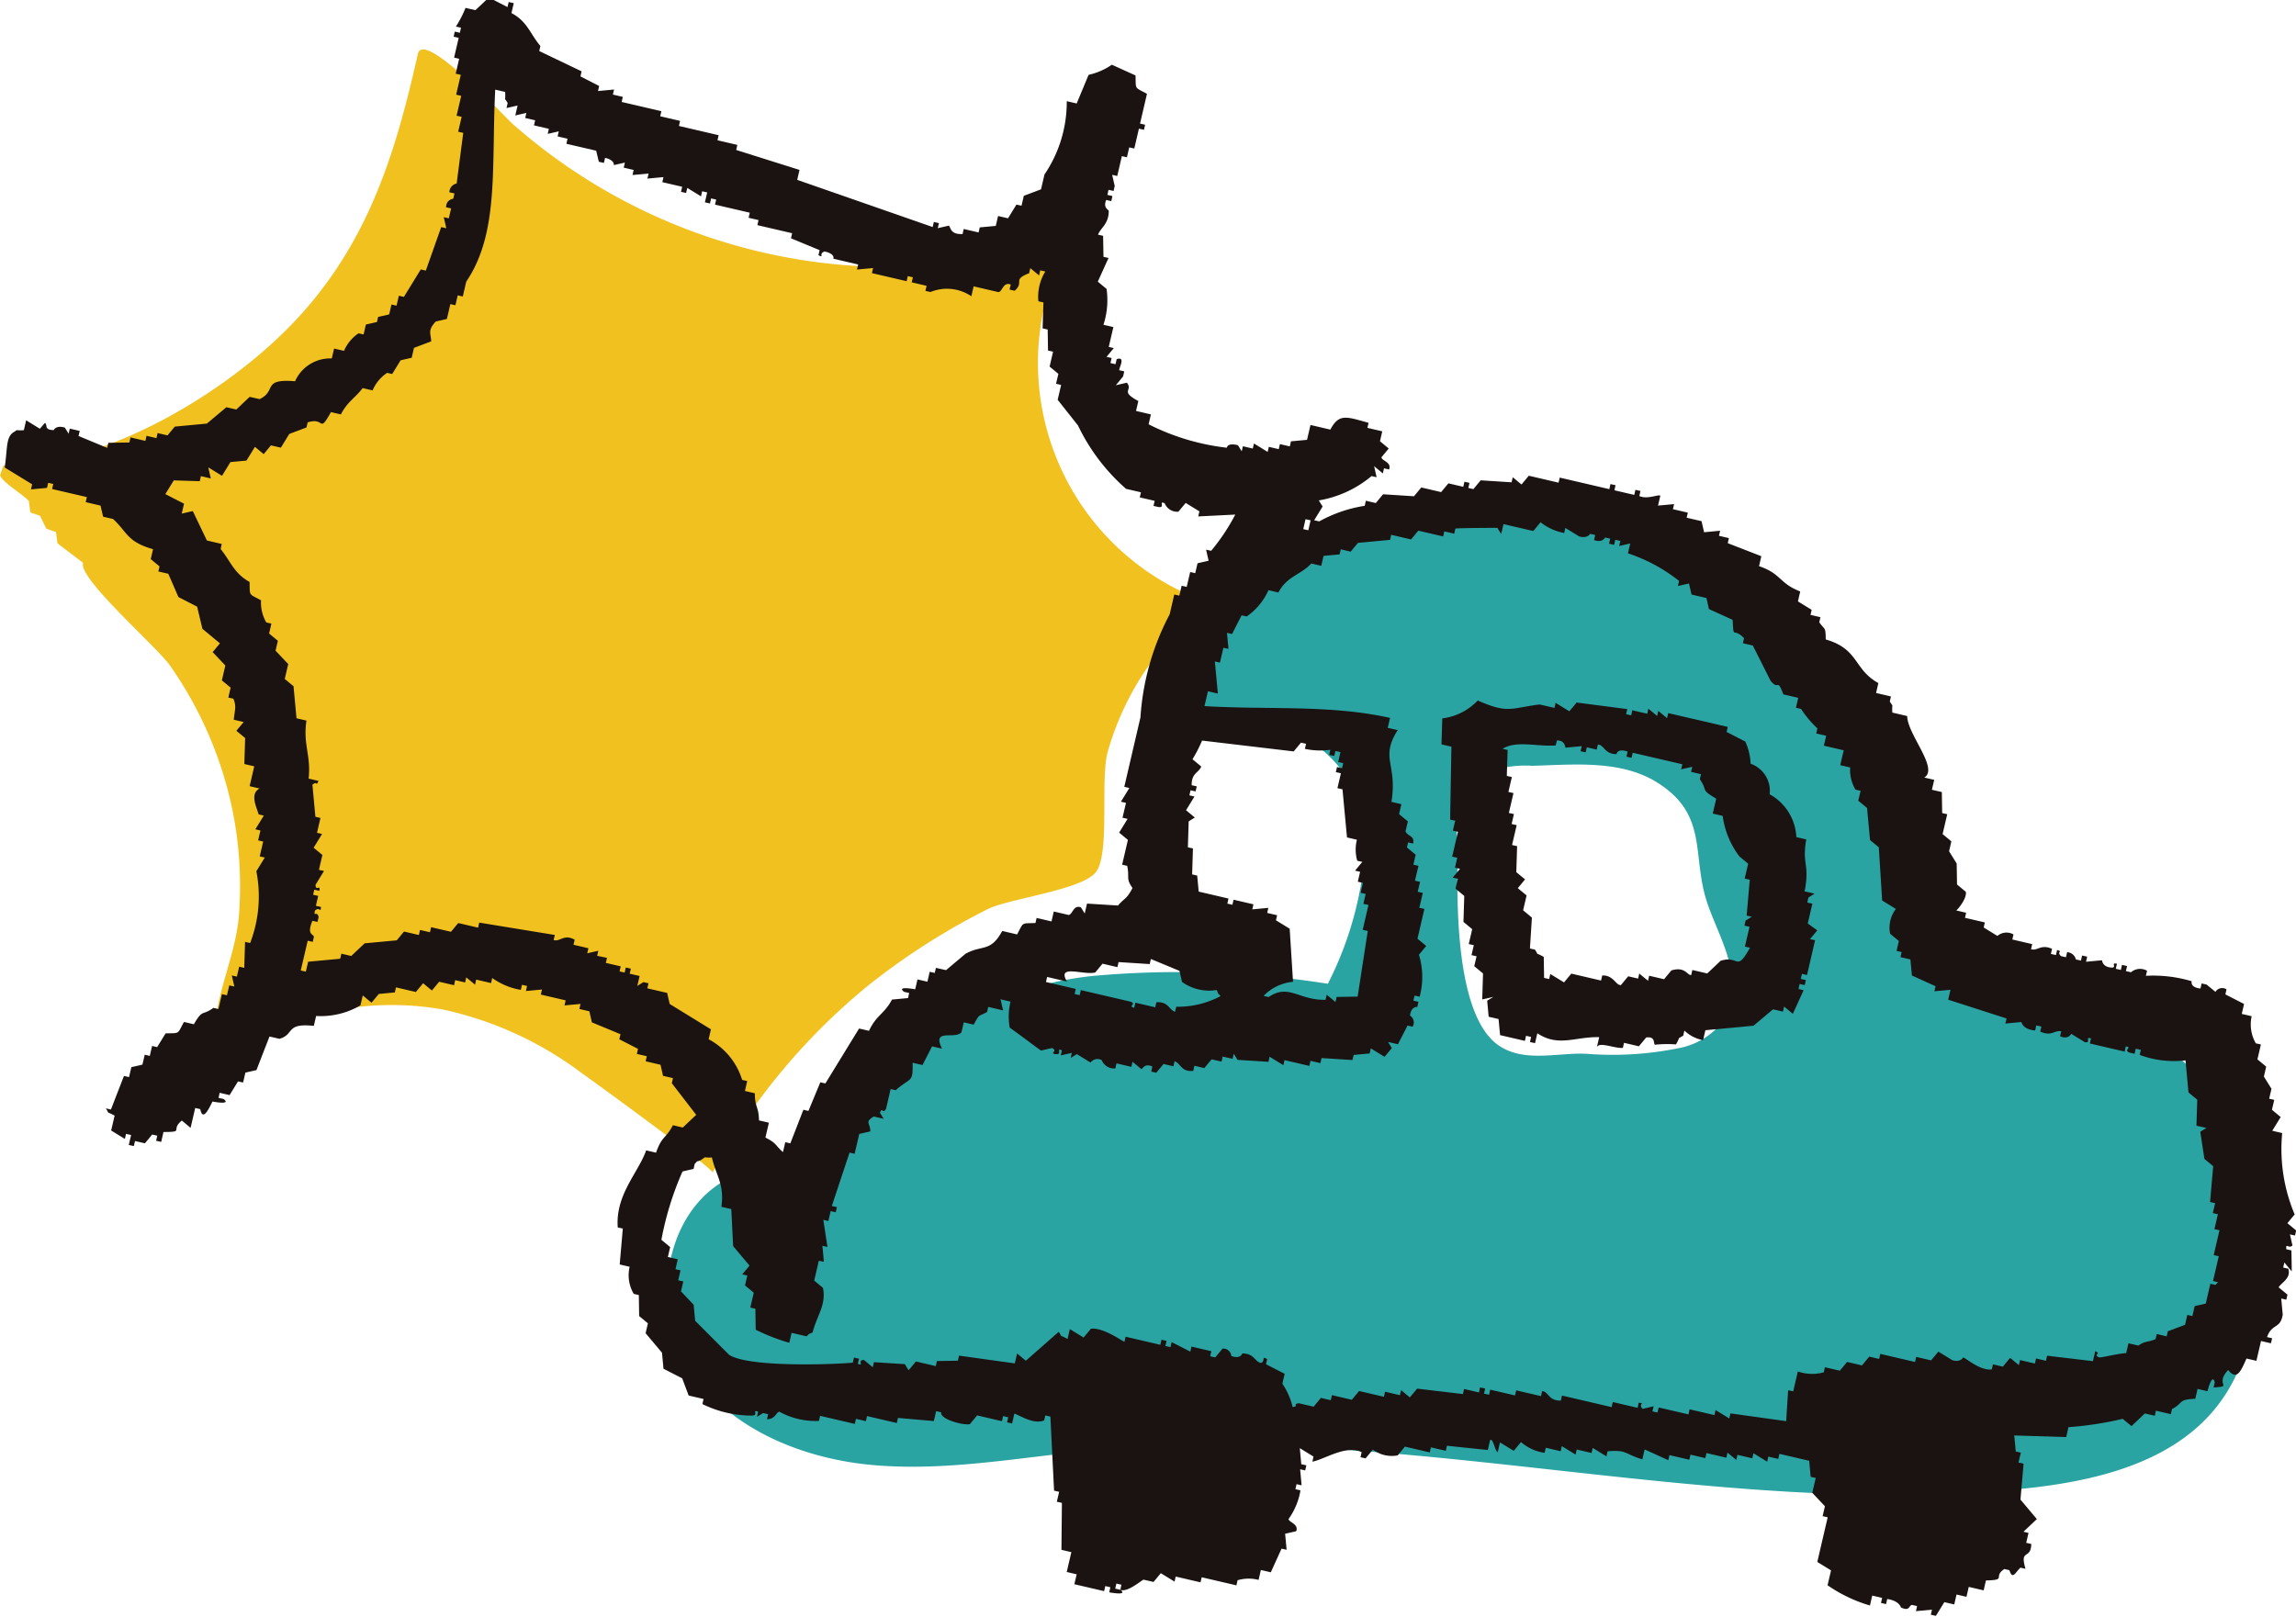 <svg xmlns="http://www.w3.org/2000/svg" width="90.636" height="63.848" viewBox="0 0 90.636 63.848">
  <g id="グループ_760" data-name="グループ 760" transform="translate(-56.391 -299.982)">
    <g id="レイヤー_2" data-name="レイヤー 2" transform="translate(56.391 301.933)">
      <path id="パス_1057" data-name="パス 1057" d="M102.272,325.94a10.3,10.3,0,0,1,1.889-1.768,10.012,10.012,0,0,1-5.5-14.409,22.6,22.6,0,0,1-22.047-4.523c-.33-.3-3.509-3.729-3.727-2.756-.9,4.017-2,7.569-4.942,10.641-2.682,2.8-7.466,5.648-11.42,5.614l-.13.381c.058.268.936.777,1.136,1.027.02.149.039.3.059.446l.38.131.251.51.38.131.059.446,1.011.772c-.208.606,2.915,3.318,3.425,4.046a15.323,15.323,0,0,1,2.508,5.9,15.136,15.136,0,0,1,.227,3.88c-.1,1.5-.8,2.9-.943,4.346-.22,2.277,2.442.137,3.583-.209a11.576,11.576,0,0,1,5.395-.33,14.056,14.056,0,0,1,5.5,2.521c.453.316,5.227,3.788,5.155,3.921a25.274,25.274,0,0,1,6.033-7.3,26.993,26.993,0,0,1,4.867-3.124c.893-.41,3.685-.746,4.226-1.436.582-.742.16-3.672.478-4.778A11.258,11.258,0,0,1,102.272,325.94Z" transform="translate(-56.391 -302.31)" fill="#f1c120" fill-rule="evenodd"/>
      <path id="パス_1058" data-name="パス 1058" d="M150.256,351.459a10.06,10.06,0,0,0-2.091-5.093c-2.389-2.667-6.713-2.826-9.154-5.447-1.9-2.046-2.2-5.067-3.3-7.635a14.755,14.755,0,0,0-9.137-7.91c-4.042-1.29-8.235-.929-12.317-.045a9.409,9.409,0,0,0-4.533,2.222c-.42.386-3.268,3.806-2.563,4.389,1.444,1.191,3.668.358,5.439.962a4.7,4.7,0,0,1,2.784,4.5,13.773,13.773,0,0,1-1.482,5.4,37.809,37.809,0,0,0-9.135-.322,12.72,12.72,0,0,0-8.069,3.9c-.949,1.092-1.7,2.446-3,3.085-.977.482-2.127.479-3.139.883-2.695,1.075-3.468,4.895-2.01,7.4S93,361.532,95.891,361.8s5.783-.292,8.671-.568c12.214-1.166,24.5,2.731,36.71,1.513,2.881-.287,6-1.013,7.765-3.306C150.729,357.243,150.729,354.189,150.256,351.459Zm-22.543-6.107a12.992,12.992,0,0,1-3.6.215c-1.132-.057-2.443.363-3.459-.324-1.756-1.187-1.663-5.843-1.624-7.673.021-1.029-.478-2.13.58-2.852a4.336,4.336,0,0,1,2.361-.522c1.621-.045,3.5-.245,4.942.666,2.06,1.3,1.318,2.917,1.991,4.821.266.756.639,1.476.838,2.252a2.981,2.981,0,0,1-.226,2.326A2.878,2.878,0,0,1,127.713,345.352Z" transform="translate(-61.484 -305.911)" fill="#2aa3a3" fill-rule="evenodd"/>
    </g>
    <g id="レイヤー_1" data-name="レイヤー 1" transform="translate(56.573 299.982)">
      <g id="グループ_756" data-name="グループ 756">
        <path id="パス_1059" data-name="パス 1059" d="M146.893,350.181c0-.277-.008-.552-.013-.829l-.2-.046c-.028-.282.088,0,.242-.15l-.1-.437.2.045.046-.2-.346-.287.287-.346a6.626,6.626,0,0,1-.492-3.212l-.392-.091.333-.542-.346-.287.091-.391-.2-.046.091-.391-.3-.483.091-.392-.346-.287.137-.588-.2-.045a1.491,1.491,0,0,1-.164-1.071l-.391-.091.091-.392-.738-.378.045-.2a.312.312,0,0,0-.437.1l-.346-.287-.2-.046-.045.2c-.426-.042-.346-.287-.346-.287a5.31,5.31,0,0,0-1.808-.214l.045-.2a.549.549,0,0,0-.634.06l-.2-.046.045-.2-.2-.046-.045.2-.2-.045.046-.2c-.277-.065.041.178-.242.15-.339-.032-.346-.287-.346-.287l-.633.059.045-.2-.2-.046-.045.2-.2-.045a.375.375,0,0,0-.346-.287l-.045.2-.2-.045c-.2-.208.122-.158-.151-.241l-.045.2-.2-.045.046-.2c-.443-.2-.573.094-.83.013l.046-.2-.784-.183.045-.2a.554.554,0,0,0-.634.059l-.542-.333.046-.2-.784-.182.045-.2-.391-.091c.039-.011.435-.473.378-.737l-.346-.287-.014-.829-.3-.483.09-.392-.346-.287.183-.784-.2-.046-.013-.829-.392-.091.091-.391-.392-.091c.587-.354-.673-1.715-.674-2.428l-.587-.137c-.028-.418.066-.163-.1-.437l.045-.2-.587-.137.09-.391c-.98-.54-.761-1.343-2.077-1.722-.008-.52-.026-.347-.255-.679l.045-.2-.391-.091.045-.2-.542-.333.091-.392c-.838-.322-.74-.7-1.627-1l.091-.392-1.326-.515.046-.2-.392-.091.045-.2-.633.06-.1-.437-.588-.137.046-.2-.587-.137.045-.2-.634.059.091-.391c-.07-.066-.508.158-.829.013l.045-.2-.2-.045-.045.2-.784-.182.045-.2-.2-.045-.045.2-1.959-.456-.045.2-1.176-.274-.287.347-.346-.287-.046.2-1.22-.078-.287.347-.2-.046.046-.2-.2-.045-.046.2-.587-.137-.287.346-.784-.183-.287.347-1.221-.078-.287.346-.392-.091-.045.2a5.429,5.429,0,0,0-1.795.615l-.2-.045.333-.542-.15-.241a4.376,4.376,0,0,0,2.082-.961l.2.045-.1-.437.346.287.045-.2.2.045c.116-.293-.3-.342-.3-.483l.287-.346q-.173-.143-.346-.287l.091-.391-.587-.137.045-.2c-.852-.23-1.161-.391-1.508.269l-.784-.183-.137.587-.634.059-.045.2-.392-.091-.045.2-.392-.091-.045.2-.542-.333-.045.2-.392-.091-.045.2-.15-.241c-.43-.108-.437.1-.437.1a9.154,9.154,0,0,1-3.089-.925l.091-.391-.588-.137.091-.391c-.751-.406-.194-.4-.451-.724l-.437.1.287-.347.046-.2-.2-.046c0-.116.264-.554-.1-.437l-.045.2-.2-.045.045-.2-.2-.045.287-.347-.2-.045.183-.784-.392-.091a3.126,3.126,0,0,0,.123-1.416l-.346-.287.424-.934-.2-.046-.014-.829-.2-.045c.093-.266.42-.409.423-.934,0-.055-.238-.121-.1-.437l.2.046.045-.2-.2-.046.045-.2.2.045.045-.2q-.052-.219-.1-.437l.2.046.182-.784.2.045.091-.391.2.045.182-.784.2.045.045-.2-.2-.046.273-1.175c-.5-.274-.436-.151-.451-.725l-.934-.423a2.668,2.668,0,0,1-.92.4l-.469,1.13-.392-.091a5.091,5.091,0,0,1-.879,2.893l-.137.587-.679.256-.091.391-.2-.045-.333.542-.392-.091-.091.391-.633.059-.046.2-.587-.137-.045.2c-.494.024-.46-.266-.542-.332l-.437.1.045-.2-.2-.045-.046.2-5.348-1.863.091-.392-2.5-.788.046-.2-.784-.183.045-.2-1.567-.365.045-.2-.784-.183.046-.2-1.568-.365.046-.2-.392-.091.046-.2-.634.06.045-.2-.737-.378.045-.2-1.672-.8.045-.2c-.4-.469-.517-.977-1.143-1.3l.091-.391-.2-.046-.046.2-.737-.378-.529.5-.391-.09a4.352,4.352,0,0,1-.379.737l.2.046-.045.2-.2-.046-.045.2.2.045-.182.783.2.046-.137.587.2.045-.182.784.2.046-.183.784.2.045-.137.587.2.046q-.131,1-.26,2a.355.355,0,0,0-.287.346l.2.045-.045.2c-.013.028-.27.019-.287.346l.2.046-.091.391-.2-.045q.053.219.1.437l-.2-.046-.607,1.718-.2-.046-.665,1.084-.2-.045-.091.391-.2-.045-.091.391-.437.1-.045.2-.437.1-.091.392-.2-.046a1.6,1.6,0,0,0-.574.693l-.391-.091-.091.391a1.516,1.516,0,0,0-1.449.9c-1.333-.106-.7.374-1.4.706l-.392-.09-.528.5-.392-.09-.77.646-1.266.119-.287.346-.392-.091-.045.2-.392-.091-.045.2-.587-.137-.046.2-.829.013-.046.2-1.13-.469.046-.2-.392-.091-.045.2-.151-.241c-.36-.106-.437.1-.437.1-.4-.013-.228-.184-.346-.287L58,316.91l-.542-.333-.091.391c-.418.027-.162-.066-.437.1-.275.209-.209.677-.319,1.372l1.084.664-.046.2.634-.059.045-.2.2.045-.045.2,1.371.318-.045.2.587.137.1.437.392.091c.57.522.546.9,1.58,1.193l-.091.392.346.287-.045.2.392.091.4.92.738.378.209.875.692.574-.287.346.5.529-.137.587.346.287-.091.391.2.046c.119.3.066.379.014.829l.391.091-.287.346.346.287q-.016.513-.032,1.025l.391.091-.182.784.391.091c-.369.208-.156.649-.032,1.025l.2.046-.333.541.2.046-.091.391.2.046-.137.587.2.045-.333.542a5.125,5.125,0,0,1-.246,2.834l-.2-.046q-.015.513-.032,1.025l-.2-.045-.091.392-.2-.046.1.437-.2-.045-.091.391-.2-.045-.137.587-.2-.045c-.448.327-.419.034-.77.647l-.391-.091c-.274.5-.151.435-.725.451l-.333.542-.2-.045-.091.391-.2-.045-.091.391-.437.1-.091.392-.2-.045q-.258.662-.515,1.326l-.2-.046c.171.272-.022.083.346.287l-.137.587.542.333.045-.2.2.045-.091.392.2.045.045-.2.392.09.287-.346.2.045-.045.2.2.046.09-.392c.853,0,.256-.071.725-.451l.346.287.182-.784.2.046c.1.5.333-.008.483-.3,0,0,.768.15.437-.1l-.2-.045.046-.2.391.091.333-.542.2.045.091-.391.437-.1q.256-.664.515-1.326l.391.091c.609-.169.223-.634,1.358-.51l.091-.391a3.1,3.1,0,0,0,1.75-.419l.091-.392.346.287.287-.346.634-.06.045-.2.784.183.287-.346.346.287.287-.346.588.137.045-.2.392.091.045-.2.346.287.045-.2.588.137.045-.2a2.708,2.708,0,0,0,1.13.469l.046-.2.2.045-.045.2.634-.059-.046.2.98.228-.045.2.633-.059-.045.2.392.09q.052.219.1.437l1.13.469-.046.2.738.378-.045.2.391.091-.045.2.587.137.1.437.392.091-.046.2L83.909,344l-.529.5-.391-.091c-.284.546-.429.407-.665,1.084l-.391-.091c-.3.872-1.217,1.741-1.121,3.043l.2.046-.123,1.416.392.091a1.449,1.449,0,0,0,.163,1.071l.2.045.013.829.346.287-.091.391.647.77.059.633.738.378.255.679.588.137-.046.2a4.418,4.418,0,0,0,1.959.456c.284-.006-.022-.259.241-.151l-.045.2.241-.15.2.045-.046.2c.336-.008.352-.264.484-.3a2.954,2.954,0,0,0,1.567.365l.045-.2,1.371.319.046-.2.391.091.046-.2,1.175.273.045-.2,1.417.123.091-.391.2.045c-.075.258.83.522,1.13.469l.287-.346.98.228.046-.2.2.045-.045.2.2.045.09-.391c.328.129.753.424,1.176.273l.045-.2.2.046.146,2.925.2.045-.091.392.2.045q-.009.928-.018,1.854l.391.091-.182.784.392.091-.091.392,1.175.273.046-.2.2.046-.045.2s.768.15.437-.1l-.2-.045.046-.2.2.046-.045.2c.276.119.83-.374.92-.4l.392.09.287-.346.542.333.045-.2.98.228.046-.2,1.371.319.045-.2a1.536,1.536,0,0,1,.83-.013l.091-.392.392.091.424-.934.2.045c-.019-.211-.039-.422-.059-.633l.437-.1c.114-.282-.308-.362-.3-.483a2.715,2.715,0,0,0,.469-1.13l-.2-.045.045-.2.2.045q-.029-.317-.059-.633l.2.045.046-.2-.2-.045-.059-.634.542.333-.045.2c.463-.079,1.322-.676,1.945-.374l-.045.2.2.045.287-.346a1.247,1.247,0,0,0,.98.228l.287-.346.98.228.045-.2.588.137.045-.2,1.613.168.09-.391c.119-.093.184.413.3.483l.091-.391.542.332.287-.346a1.782,1.782,0,0,0,.934.424l.045-.2.587.137.046-.2.542.333.045-.2.587.137.046-.2.541.333.046-.2c.773-.064.65.1,1.371.319l.091-.392.934.424.046-.2.784.182.045-.2.587.137.046-.2.784.183.045-.2.346.287.046-.2.587.137.045-.2.542.333.046-.2.391.091.046-.2,1.175.273c.02.211.039.422.059.634l.2.045-.137.587.5.529-.091.392.2.045-.41,1.763.542.333-.137.587a5.765,5.765,0,0,0,1.673.8l.09-.392.392.091-.046.2.2.045.046-.2c.482.07.542.333.542.333.359.168.3-.077.437-.1l.2.046-.045.2.633-.059-.045.2.2.045.333-.542.391.091.091-.392.391.091.091-.392.588.137.09-.391c.853-.019.258-.14.725-.451l.2.045c.13.39.22.108.437-.1l.2.046c-.241-.813.211-.335.228-.98l-.2-.046.091-.391-.2-.046.529-.5-.647-.77.123-1.417-.2-.045.091-.391-.2-.046c-.02-.211-.039-.422-.06-.633l2.051.064.09-.392a13.352,13.352,0,0,0,2.141-.328l.347.287.528-.5.392.091.045-.2.587.137.046-.2c.484-.255.217-.379.92-.406l.091-.391.391.091s.185-.751.287-.347l-.046.2c.8-.053.015-.075.574-.692.354.443.51.026.725-.451l.391.09.183-.783.391.091.046-.2-.2-.045c.193-.55.528-.308.619-.888l-.059-.634.2.046.046-.2-.347-.287c.07-.166.508-.347.379-.737l-.2-.046.045-.2Zm-38.93-29.7.2.045-.09.392-.2-.045Zm.979,9.106-.045.2.2.045.045-.2.2.045-.091.392.2.045-.046.2-.2-.046-.046.2.2.045-.137.588.2.045q.088.95.178,1.9l.391.091a1.594,1.594,0,0,0,.013.829l.2.045-.287.347.2.045-.09.392.2.045-.09.391.2.046-.09.391.2.046-.227.98.2.045q-.2,1.3-.4,2.592l-.829.013-.046.2-.346-.287-.045.2c-1.058.026-1.454-.651-2.246-.109l-.2-.046a1.856,1.856,0,0,1,1.161-.556q-.065-1.047-.132-2.095l-.542-.333.045-.2-.391-.091.045-.2-.634.06.046-.2-.784-.182-.046.2-.2-.046.045-.2-1.176-.274-.059-.633-.2-.046.032-1.025-.2-.045q.016-.513.032-1.025l.242-.151-.347-.287.333-.542-.2-.046.045-.2.2.045.045-.2-.2-.045c-.01-.484.272-.479.379-.738l-.347-.287a5.558,5.558,0,0,0,.379-.738l3.617.428.287-.346.2.045-.045.2A2.857,2.857,0,0,0,108.942,329.585Zm-7.13,8.459.045-.2,1.13.469.1.437a1.844,1.844,0,0,0,1.371.319c.116.26-.034.024.15.241a3.584,3.584,0,0,1-1.749.419l-.046.2c-.259-.094-.252-.4-.737-.378l-.046.2-.784-.182-.045.2c-.277-.064.116-.142-.15-.241l-1.959-.456-.045.2-.2-.046.045-.2-1.175-.273.045-.2.784.182c-.42-.706.655-.24,1.116-.359l.287-.347.588.137.045-.2ZM84.4,341.014l.091-.391-1.627-1q-.053-.219-.1-.437l-.784-.182.045-.2-.2-.045-.241.15.091-.392-.392-.09.046-.2-.2-.045-.045.2-.2-.045.045-.2-.587-.137.045-.2L80,337.721l.045-.2-.437.1.046-.2-.588-.137.046-.2c-.431-.239-.573.095-.83.013l.046-.2-2.984-.488-.045.2-.784-.183-.287.346-.784-.182-.045.2-.392-.091-.045.2-.587-.137-.287.347-1.266.118q-.265.248-.529.5l-.391-.091-.046.2-1.266.118-.091.391-.2-.045.274-1.176.2.046.046-.2c-.032-.118-.292-.086-.059-.633l.2.046.045-.2c-.085-.271-.194.039-.15-.241.2-.2.223.133.241-.151l-.2-.045.091-.391-.2-.046.046-.2.2.046c.054-.279-.15.043-.15-.241l.333-.542-.2-.046.137-.587-.346-.287.333-.542-.2-.046.137-.587-.2-.045-.118-1.267c.22-.179.117.106.241-.15l-.391-.091c.1-.937-.226-1.327-.086-2.291l-.392-.091-.118-1.266-.346-.287.137-.587-.5-.529.091-.391-.346-.287.09-.391-.2-.046a1.558,1.558,0,0,1-.209-.874c-.5-.274-.436-.151-.452-.725-.617-.341-.75-.82-1.143-1.3l.045-.2-.587-.137-.556-1.161-.437.1.091-.392-.738-.378.333-.542,1.025.032.046-.2.391.091-.1-.437.542.333.333-.542.633-.059.333-.542.346.287.287-.346.391.091.333-.542.679-.256.046-.2c.691-.225.427.471.92-.406l.391.091c.264-.507.543-.628.861-1.039l.391.091a1.567,1.567,0,0,1,.574-.692l.2.045.333-.542.437-.1.091-.391.679-.256c-.008-.3-.157-.43.182-.784l.437-.1.137-.587.2.045.091-.391.2.045.137-.587c1.309-1.932.989-4.53,1.143-7.58l.392.09c.027.419-.066.163.1.437l-.046.2.437-.1-.09.392.437-.1-.046.2.392.091-.046.2.588.137-.046.2.437-.1-.045.2.391.091-.045.2,1.175.273.106.437.2.045.046-.2c.389.089.346.287.346.287l.437-.1-.046.2.392.091-.046.2.634-.059-.045.2.633-.059-.045.2.784.182-.045.2.2.045.046-.2.542.333.045-.2.2.045-.091.391.2.046.045-.2.2.045-.045.2,1.371.319-.045.2.391.091-.045.2,1.371.319-.045.2,1.13.469-.045.2c.257.121-.025-.049.241-.15.437.1.346.287.346.287l.98.228-.046.2.634-.059-.045.2,1.371.319.045-.2.2.045-.045.2.587.137-.046.2.2.045a1.714,1.714,0,0,1,1.613.168l.09-.391.98.228c.157-.018.183-.417.484-.3l-.046.2.2.045c.406-.349-.115-.428.574-.692l.045-.2.346.287.046-.2.2.045a1.913,1.913,0,0,0-.274,1.176l.2.045q-.016.513-.032,1.025l.2.045.013.83.2.045-.137.588.346.287-.091.392.2.045-.137.587.8,1.011a7.8,7.8,0,0,0,1.9,2.506l.587.137-.046.2.588.137-.046.2.2.045c.282.033-.018-.266.241-.15a.533.533,0,0,0,.542.333l.287-.346.542.333-.046.2,1.462-.073a7.924,7.924,0,0,1-.952,1.43l-.2-.045.1.437-.437.1-.091.391-.2-.045-.137.587-.2-.045-.091.391-.2-.045-.182.783a10.07,10.07,0,0,0-1.153,4.068l-.638,2.742.2.046-.333.542.2.045-.137.587.2.046q-.167.27-.333.542l.346.287-.228.98.2.045c.1.476-.063.491.209.875-.231.448-.307.383-.574.692l-1.221-.077-.091.391-.15-.241c-.3-.114-.322.277-.483.3l-.588-.137-.09.391-.588-.137-.045.2c-.568.026-.457-.057-.725.451l-.587-.137c-.463.852-.785.535-1.449.9l-.769.647-.2-.045-.2-.045-.045.2-.2-.045-.091.392-.391-.091-.091.391s-.768-.149-.437.1l.2.046-.046.2-.633.059c-.307.579-.616.605-.907,1.234l-.392-.091-1.33,2.168-.2-.045q-.234.564-.469,1.13l-.2-.045q-.256.662-.515,1.326l-.2-.046-.09.392c-.308-.268-.241-.35-.693-.574l.137-.587-.391-.091c-.012-.565-.163-.5-.164-1.071l-.391-.091.09-.392-.2-.045A2.719,2.719,0,0,0,84.4,341.014Zm59.482,9.7-.2-.045-.183.783-.437.1-.09.392-.2-.046-.091.392-.679.255-.045.2-.392-.091-.045.2c-.284.131-.412.06-.679.255l-.392-.09-.091.391c-.287,0-1,.193-1.071.164-.261-.112.113-.135-.15-.241l-.091.391-1.808-.214-.046.2-.391-.091-.045.2-.588-.137-.045.2-.346-.287-.287.346-.391-.091-.046.2c-.477.06-1.027-.462-1.13-.469,0,0-.116.213-.437.1l-.542-.333-.287.346-.587-.137-.046.2-1.371-.319-.046.2-.391-.091-.287.346-.587-.137-.287.346-.588-.137-.045.2a1.742,1.742,0,0,1-1.025-.032l-.183.784-.2-.045-.078,1.221-2.2-.306-.045.2-.542-.333-.045.2-.98-.228-.045.2-1.176-.273-.045.2-.2-.045.045-.2-.437.1c-.194-.208.133-.216-.15-.241l-.045.2-.98-.228-.046.2-1.958-.456-.046.2c-.489.01-.474-.345-.737-.378l-.046.2-.979-.227-.046.2-.98-.227-.045.2-.2-.045.046-.2-.2-.045-.045.2-.588-.137-.045.2-1.808-.214-.287.346-.346-.287-.045.2-.588-.137-.045.2-.98-.228-.287.346-.784-.183-.046.2-.391-.091-.287.347-.587-.137c-.279.054.04.112-.241.15a2.776,2.776,0,0,0-.406-.92l.091-.392-.738-.378.046-.2c-.244-.147-.051.065-.242.151-.276-.069-.243-.363-.737-.379,0,0-.07.243-.437.1a.312.312,0,0,0-.346-.287l-.287.346-.2-.045.046-.2-.784-.183-.046.2-.737-.378-.046.2-.2-.046.045-.2-.2-.046-.045.2-1.372-.319-.045.2c-.055-.006-.845-.582-1.326-.514l-.287.346-.542-.333-.091.392c-.364-.21-.175-.013-.346-.287l-1.3,1.144-.346-.287-.09.392-2.2-.306-.046.2-.829.013-.045.2-.784-.182-.287.346-.15-.241-1.221-.078-.046.2-.346-.287c-.284,0,.018.267-.241.151l.046-.2-.2-.045-.046.2c-.709.07-4.1.2-4.883-.309l-1.34-1.344c-.019-.211-.039-.422-.059-.634l-.5-.528.091-.392-.2-.045.091-.392-.2-.045.091-.392-.392-.09.091-.392-.346-.287a12.151,12.151,0,0,1,.834-2.7l.437-.1.045-.2c.2-.2-.014-.026.241-.15.274-.168.018-.084.437-.1.159.709.5,1.046.374,1.945l.391.091.073,1.462.647.77-.287.346.2.045-.091.392.346.287-.137.587.2.045.013.83a7.864,7.864,0,0,0,1.326.515l.091-.392.587.137c.219-.182-.019-.037.241-.151.179-.693.545-1.086.41-1.763l-.346-.287.183-.784.2.045-.059-.634.2.046q-.083-.535-.164-1.071l.2.046.09-.392.2.046.046-.2-.2-.046q.348-1.055.7-2.109l.2.046.183-.783.437-.1c0-.334-.237-.363.137-.588l.391.091-.15-.241c.111-.261.087.089.241-.15l.183-.784.2.045c.586-.525.69-.261.665-1.084l.392.091.378-.738.391.091c-.4-.828.494-.344.77-.647l.091-.392.391.091c.247-.455.171-.3.529-.5l.045-.2.588.137q-.053-.219-.1-.437l.391.091a2.557,2.557,0,0,0-.032,1.025c.372.267.9.664,1.234.907l.437-.1c.258.119-.133.217.151.241s-.021-.261.241-.15l-.046.2.437-.1-.045.2.241-.15.542.333a.344.344,0,0,1,.437-.1.536.536,0,0,0,.542.332l.045-.2.587.137.046-.2.346.287c.065,0,.115-.245.437-.1l-.046.2.2.046.287-.346.391.091.046-.2c.237.086.272.437.737.379l.046-.2.391.091.287-.346.391.091.046-.2.391.09.045-.2.151.241,1.221.077.045-.2.542.333.045-.2.98.228.046-.2.391.091.045-.2,1.221.077.046-.2.633-.059.046-.2.542.333.287-.346-.15-.242.391.091q.19-.368.379-.738l.2.046a.32.32,0,0,0-.1-.437c.033-.368.287-.346.287-.346l.045-.2-.2-.045.046-.2.2.045a3.011,3.011,0,0,0-.027-1.658l.287-.346-.346-.287.274-1.176-.2-.045.137-.587-.2-.046.091-.391-.2-.046.137-.587-.2-.045.091-.392-.346-.287.045-.2.2.045c.065-.327-.23-.282-.3-.483l.091-.392-.346-.287.091-.392-.392-.091c.242-1.511-.463-1.712.246-2.834l-.392-.09.091-.392c-2.382-.529-4.8-.313-7.326-.465l.137-.587.391.091-.118-1.267.2.046.137-.587.2.045-.059-.634.2.046.378-.738.2.045a2.493,2.493,0,0,0,.861-1.038l.392.091c.354-.661.846-.669,1.3-1.144l.391.091.091-.392.634-.059.045-.2.392.091.287-.346,1.267-.119.045-.2.784.183.287-.346.98.228.046-.2.391.091.045-.2c.113-.027,1.646-.032,1.658-.028l.151.241.091-.391,1.176.273.287-.346a2.12,2.12,0,0,0,.934.424l.045-.2.542.333c.33.1.437-.1.437-.1l.2.045-.045.2c.331.124.437-.1.437-.1l.2.045-.045.2.2.045.045-.2.2.045-.046.2.437-.1-.091.391a6.474,6.474,0,0,1,2.019,1.089l-.046.2.437-.1.1.437.588.137.1.437.934.424c.049.83,0,.26.451.724l-.045.2.391.091.706,1.4c.338.4.24-.15.5.529l.588.137-.091.391.2.046a4.281,4.281,0,0,0,.647.769l-.046.2.392.091-.091.392.784.182-.137.587.392.091a1.5,1.5,0,0,0,.21.875l.2.045-.09.392.346.287.118,1.266.346.287q.067,1.047.132,2.1l.542.333a1.225,1.225,0,0,0-.228.979l.346.287-.091.391.2.046-.045.2.391.091c.02.211.039.422.059.634l.934.423-.045.2.634-.059-.091.391,2.305.742-.046.2.634-.059s.034.289.542.333l.045-.2.2.045-.045.2c.456.2.54-.059.829-.014l-.045.2c.342.138.437-.1.437-.1l.542.333c.282.034-.03-.232.241-.15l-.045.2,1.371.319.046-.2c.283.022-.115.139.15.241l.2.046.045-.2.2.045-.045.2a3.864,3.864,0,0,0,1.808.215l.118,1.266.346.287q-.015.513-.032,1.026l.392.09-.241.151.163,1.07.347.287-.123,1.416.2.046-.091.391.2.046-.137.587.2.045-.228.98.2.046-.228.979.2.046Z" transform="translate(-56.608 -299.982)" fill="#1a1311" fill-rule="evenodd"/>
        <path id="パス_1060" data-name="パス 1060" d="M138.754,341.793l.182-.783-.2-.045.045-.2.241-.151-.391-.091c.21-1.1-.113-1.04.064-2.051l-.392-.091a2.031,2.031,0,0,0-1.052-1.69,1.138,1.138,0,0,0-.752-1.208,2.368,2.368,0,0,0-.21-.875l-.738-.378.045-.2-2.351-.546-.045.2-.346-.287-.046.2-.346-.287-.045.2-.588-.137-.045.2-.2-.046.046-.2-2-.26-.287.346-.542-.333-.045.2-.587-.137c-1.156.149-1.243.37-2.442-.155a2.33,2.33,0,0,1-1.4.706q-.015.513-.032,1.025l.392.091-.05,2.879.2.045-.091.392.2.045-.228.98.2.045-.091.392.2.045-.287.346.2.046-.091.391.346.287q-.015.512-.032,1.025l.346.287-.137.588.2.045-.091.392.2.045-.091.392.346.287q-.015.513-.032,1.025l.437-.1-.241.151c.02.21.039.422.059.633l.391.091.059.634.98.227.045-.2.2.045-.045.2.2.045.091-.391c.83.558,1.509.127,2.442.155l-.091.391c.109-.22.695.061,1.025.032l.046-.2.587.137.287-.347c.381-.052.273.235.347.287a4.31,4.31,0,0,1,.829-.013c.209-.364.012-.175.287-.347l.045-.2a1.446,1.446,0,0,0,.738.378l.091-.392,1.9-.178.77-.646.392.09.045-.2.346.287.424-.933-.2-.046.045-.2.2.046.045-.2-.2-.045.045-.2.2.045.318-1.371-.2-.045.287-.347Zm-3.44,1.471-.528.5-.587-.137-.046.2c-.158.016-.234-.351-.784-.182l-.287.346-.588-.137-.045.2-.346-.287-.046.2-.391-.091-.287.346c-.2.023-.292-.4-.738-.378l-.046.2-1.175-.273-.287.346-.542-.332-.045.2-.2-.045-.013-.829c-.364-.21-.175-.013-.346-.287l-.2-.045.078-1.221-.347-.287.137-.587-.347-.287.287-.346-.346-.287.032-1.025-.2-.046.183-.784-.2-.045.091-.392-.2-.045.182-.784-.2-.045.137-.588-.2-.045.032-1.025-.2-.046c.553-.34,1.352-.077,2.1-.132l.045-.2c.338,0,.315.273.346.287l.634-.059-.045.2.2.045.046-.2.391.091.046-.2c.241.008.266.384.737.378,0,0,.026-.242.437-.1l-.045.2.2.046.045-.2,1.959.455-.046.2.437-.1-.045.2.391.091-.045.2c.347.505-.013.369.647.769l-.137.587.391.091a3.418,3.418,0,0,0,.66,1.6l.347.287-.137.587.2.046-.123,1.416.2.046-.241.15-.045.2.2.045-.182.784.2.046C135.916,343.738,136.057,343.029,135.314,343.264Z" transform="translate(-67.574 -305.329)" fill="#1a1311" fill-rule="evenodd"/>
      </g>
    </g>
  </g>
</svg>

